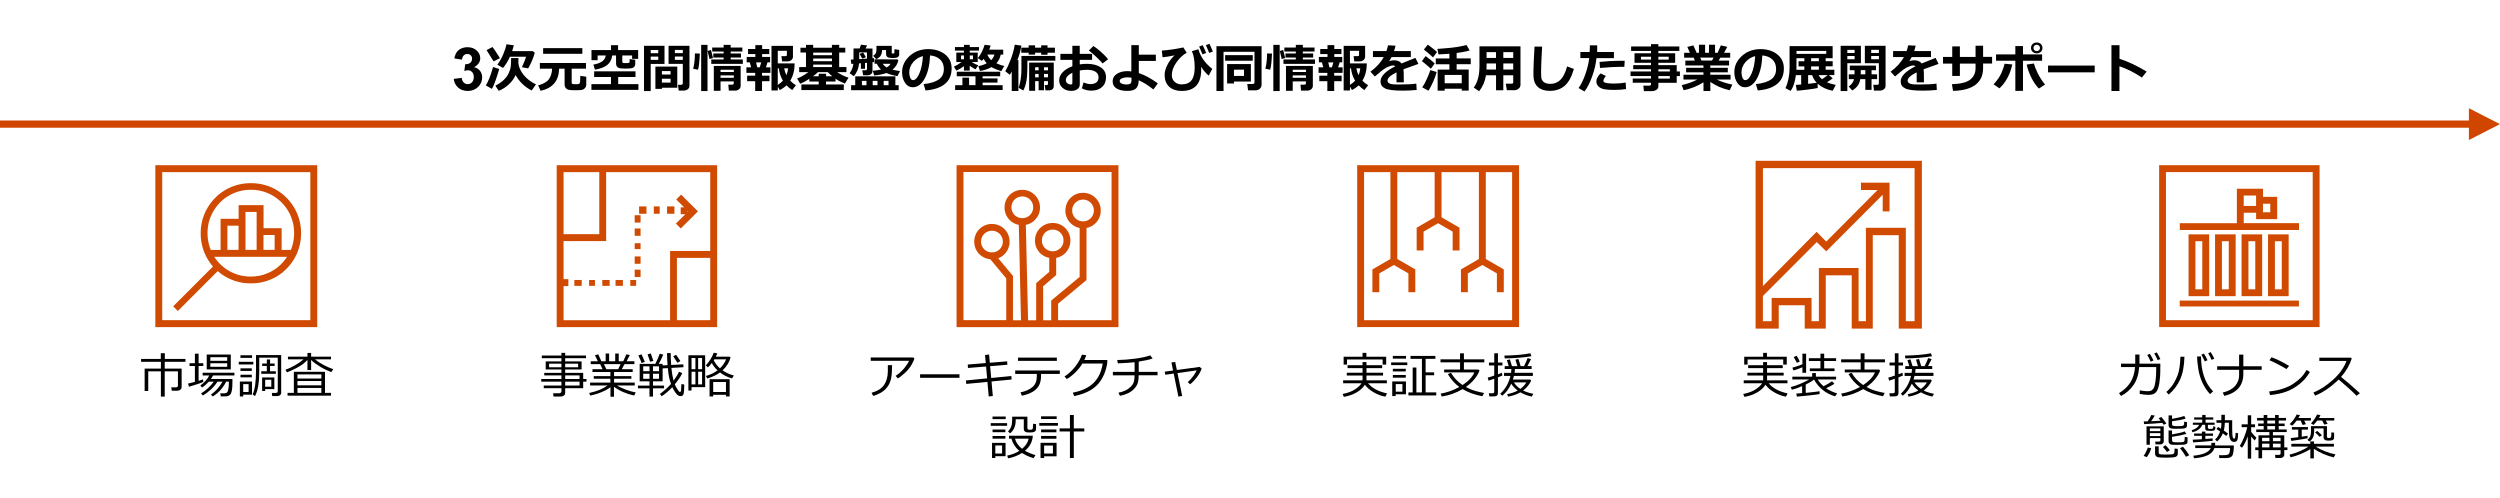 <?xml version="1.0" encoding="UTF-8"?><svg id="_レイヤー_1" xmlns="http://www.w3.org/2000/svg" viewBox="0 0 769 153.31"><defs><style>.cls-1{fill:#d04600;}.cls-2,.cls-3{fill:#d04a02;}.cls-3{fill-rule:evenodd;}</style></defs><path class="cls-3" d="m95.46,98.48h-45.56v-45.53h45.56v45.53Zm-47.68-47.66v49.8h49.8v-49.8h-49.8Z"/><path class="cls-3" d="m67.68,62.27h0l.49-.45.49-.43.52-.42.54-.37.55-.34.57-.33.58-.3.6-.25.6-.24.63-.21.63-.16.64-.15.64-.1.66-.09.66-.04h.67s.67,0,.67,0l.66.04.66.09.64.1.64.15.63.16.61.21.61.24.6.25.58.3.57.33.55.34.54.37.51.42.51.43.48.45.37.39.34.37.31.4.31.4.3.42.27.42.25.43.24.43.22.45.19.45.19.46.16.46.15.46.13.46.12.48.1.48.07.48.06.48.04.49.03.48v.49s.01.48.01.48l-.03.49-.04.48-.06.49-.07.48-.09.48-.1.48-.13.46-.15.48-.16.46-.18.45h-2.83v-6.69h-5.56v-7.09h-7.67v4.21h-5.55v9.57h-3.01l-.19-.45-.16-.46-.13-.48-.13-.46-.1-.48-.1-.48-.07-.48-.06-.49-.03-.48-.03-.49v-.97l.03-.48.04-.49.07-.48.07-.48.1-.48.1-.48.13-.46.15-.46.18-.46.18-.46.21-.45.22-.45.24-.43.25-.43.27-.42.3-.42.3-.4.33-.4.34-.37.36-.39Zm5.7,14.59h-3.43v-7.45h3.43v7.45Zm11.1,0h-3.43v-4.58h3.43v4.58Zm-8.97-9.57v-2.09h3.43v11.66h-3.43v-9.57Zm11.06,13.88h0l-.48.45-.51.43-.51.42-.54.37-.55.34-.57.33-.58.3-.6.25-.61.24-.61.21-.63.16-.64.15-.64.1-.66.09-.66.04h-.67s-.67,0-.67,0l-.66-.04-.66-.09-.64-.1-.64-.15-.63-.16-.63-.21-.6-.24-.6-.25-.58-.3-.57-.33-.55-.34-.54-.37-.52-.42-.49-.43-.49-.45-.24-.27-.25-.25-.22-.27-.22-.27-.21-.27-.21-.28-.4-.57h22.4l-.39.57-.21.28-.21.27-.22.27-.24.27-.24.25-.25.27Zm-31.85,14.47l12.25-12.25.54.45.55.42.57.4.6.36.6.34.61.31.63.28.64.25.64.24.68.19.66.16.69.15.69.1.69.07.7.04h.72s.39.01.39.01h.39s.37-.04.37-.04l.39-.03.37-.04.39-.04.37-.06.37-.07.37-.07.36-.09.37-.09.36-.1.36-.12.36-.12.36-.13.34-.13.36-.15.34-.16.33-.16.34-.16.33-.19.33-.18.31-.21.33-.21.31-.21.3-.22.31-.22.3-.24.28-.25.28-.25.28-.27.28-.27.28-.28.27-.3.25-.28.25-.31.24-.3.24-.31.22-.31.22-.33.21-.31.19-.33.19-.34.18-.33.18-.34.16-.34.15-.34.15-.34.13-.36.12-.34.12-.36.12-.36.1-.36.09-.37.09-.36.07-.37.12-.73.09-.73.04-.75.03-.75-.03-.75-.04-.75-.09-.73-.12-.73-.07-.37-.09-.36-.09-.37-.1-.36-.12-.36-.12-.36-.12-.34-.13-.36-.15-.34-.15-.34-.16-.34-.18-.34-.18-.34-.19-.33-.19-.32-.21-.31-.22-.33-.22-.31-.24-.31-.24-.3-.25-.31-.25-.3-.27-.28-.28-.28-.28-.27-.28-.27-.28-.25-.28-.25-.3-.24-.31-.22-.3-.22-.31-.21-.33-.21-.31-.21-.33-.18-.33-.19-.34-.16-.33-.16-.34-.16-.36-.15-.34-.13-.36-.13-.36-.12-.36-.12-.36-.1-.37-.09-.36-.09-.37-.07-.37-.07-.37-.06-.39-.04-.37-.04-.39-.03-.37-.03h-.39s-.39-.01-.39-.01h-.77s-.39.04-.39.04l-.37.03-.39.04-.37.04-.37.06-.37.07-.37.07-.37.09-.36.09-.38.1-.36.12-.36.12-.34.13-.36.13-.34.15-.34.16-.34.16-.33.16-.33.19-.33.18-.33.21-.31.21-.31.21-.31.22-.3.22-.3.24-.3.25-.28.25-.28.27-.27.27-.27.27-.27.28-.24.28-.25.28-.22.3-.24.3-.21.3-.21.3-.4.62-.36.64-.34.64-.3.66-.25.67-.24.69-.21.69-.16.7-.13.7-.1.7-.07.72-.03.72v.7s.01.72.01.72l.06.72.09.7.12.7.16.7.18.69.22.69.25.69.28.66.33.66.34.64.39.63.42.61.22.3.22.3.24.3.24.28-12.25,12.25,1.5,1.51Z"/><path d="m54.54,120.18h-1.71l-.15-1.04h1.44c.41,0,.61-.17.61-.52v-4.39h-4.06v7.76h-1.18v-7.76h-3.89v6.04h-1.11v-6.88h5v-2.09h-6.09v-.89h6.06v-1.77h1.24v1.77h6.35v.89h-6.38v2.09h5.2v5.69c0,.32-.13.58-.4.79-.27.21-.57.32-.92.32Z"/><path d="m58.15,118.96l-.32-.97c.5-.1,1.21-.28,2.12-.53v-4.87h-1.65v-.87h1.65v-2.94h1.14v2.94h1.45v.87h-1.45v4.55c.57-.17,1.02-.32,1.35-.45l.1.78c-.59.31-2.05.81-4.39,1.49Zm4.25,2.7l-.56-.64c1.59-.97,2.89-2.17,3.89-3.61h-1.5c-.62.69-1.31,1.29-2.08,1.79l-.53-.62c1.26-.92,2.18-1.95,2.75-3.09h-2.04v-.83h9.78v.83h-6.56c-.2.38-.42.75-.66,1.1h6.61v.54c0,1.16-.03,1.98-.1,2.48-.09.68-.21,1.18-.38,1.49-.11.21-.29.39-.54.54s-.53.25-.83.28c-.08,0-.65.01-1.73.01l-.17-.94h1.23c.31,0,.57-.07.79-.22s.38-.52.48-1.12c.1-.6.15-1.29.15-2.06v-.18h-.84c-.97,1.93-2.33,3.44-4.1,4.54l-.58-.56c1.52-1.08,2.7-2.41,3.55-3.98h-1.55c-.52.85-1.2,1.66-2.03,2.42-.83.76-1.64,1.37-2.44,1.83Zm1.19-8.04v-4.56h7.4v4.56h-7.4Zm1.11-2.64h5.19v-1.11h-5.19v1.11Zm5.19.77h-5.19v1.08h5.19v-1.08Z"/><path d="m73.44,112.1v-.82h4.48v.82h-4.48Zm1.38,9.29v.57h-1.04v-4.59h3.74v4.02h-2.7Zm-.86-11.32v-.8h3.58v.8h-3.58Zm.01,4.02v-.8h3.48v.8h-3.48Zm0,1.97v-.79h3.48v.79h-3.48Zm2.5,2.09h-1.66v2.43h1.66v-2.43Zm8.81,3.68h-1.55l-.12-.97h1.19c.43,0,.64-.17.64-.51v-10.33h-5.69v4.17c0,3.55-.44,6.11-1.32,7.66l-.72-.55c.69-1.39,1.04-3.81,1.04-7.27v-4.82h7.74v11.57c0,.32-.11.57-.34.76-.22.19-.52.28-.89.28Zm-4.92-6.86v-.78h1.71v-1.64h-1.43v-.73h1.43v-1.24h1v1.24h1.41v.73h-1.41v1.64h1.78v.78h-4.5Zm1.21,4.73v.56h-.94v-4.16h3.76v3.6h-2.83Zm0-.75h1.88v-2.14h-1.88v2.14Z"/><path d="m88.28,114.53l-.48-.78c.95-.35,1.94-.82,2.98-1.41,1.04-.59,1.9-1.2,2.58-1.81h-4.79v-.83h6v-1.13h1.13v1.13h6.11v.83h-4.93c1.57,1.24,3.44,2.25,5.62,3.03l-.59.9c-1.14-.42-2.29-.97-3.44-1.67-1.15-.7-2.08-1.39-2.77-2.07v3.11h-1.13v-3.11c-.49.51-.96.93-1.41,1.28s-1.14.76-2.06,1.25-1.87.92-2.83,1.28Zm.17,7.17v-.86h1.94v-6.48h9.58v6.48h1.85v.86h-13.37Zm10.4-5.27v-1.26h-7.35v1.26h7.35Zm-7.35,2.09h7.35v-1.32h-7.35v1.32Zm0,2.32h7.35v-1.52h-7.35v1.52Z"/><path class="cls-3" d="m208.22,98.49v-19.17h10.25v19.17h-10.25Zm-34.87-10.49h1.48v-2.13h-1.48v-11.71h13.1v-21.21h32.02v24.25h-12.35v21.3h-32.77v-10.49Zm10.99-35.05v19.08h-10.99v-19.08h10.99Zm-13.1-2.13v49.8h49.35v-49.8h-49.35Z"/><rect class="cls-2" x="181.2" y="86.12" width="1.81" height="1.81"/><rect class="cls-2" x="185.27" y="86.12" width="2.26" height="1.81"/><rect class="cls-2" x="189.34" y="86.12" width="2.26" height="1.81"/><rect class="cls-2" x="176.67" y="86.12" width="2.26" height="1.81"/><rect class="cls-2" x="205.19" y="63.49" width="2.26" height="2.26"/><rect class="cls-2" x="195.23" y="70.28" width="1.81" height="2.26"/><rect class="cls-2" x="195.23" y="66.2" width="1.81" height="2.26"/><rect class="cls-2" x="196.59" y="63.49" width="2.26" height="2.26"/><rect class="cls-2" x="193.87" y="86.12" width="1.81" height="1.81"/><rect class="cls-2" x="201.11" y="63.49" width="1.81" height="2.26"/><rect class="cls-2" x="195.23" y="78.88" width="1.81" height="2.26"/><rect class="cls-2" x="195.23" y="74.81" width="1.81" height="1.81"/><rect class="cls-2" x="195.23" y="82.95" width="1.81" height="2.26"/><path class="cls-3" d="m211.5,64.83l.19.19-.19.18v-.37Zm-2.09,5.44l5.28-5.25-5.19-5.16-1.49,1.5,2.43,2.42h-1.06v2.11h1.43l-2.91,2.89,1.51,1.5Z"/><path d="m167.26,119.4v-.81h5.43v-1.19h-6.2v-.83h6.2v-1.1h-5.28v-.77h5.28v-1.05h-4.83v-2.49h4.83v-.97h-6.03v-.83h6.03v-.81h1.16v.81h6.4v.83h-6.4v.97h5.05v2.49h-5.05v1.05h5.54v1.87h1.01v.83h-1.01v2.01h-5.54v1.45c0,.34-.14.61-.41.82-.27.2-.61.3-1.01.3h-2.17l-.12-1.01h1.85c.2,0,.36-.06.5-.17s.21-.25.21-.4v-.99h-5.43Zm5.43-7.53h-3.79v1.1h3.79v-1.1Zm5.14,0h-3.98v1.1h3.98v-1.1Zm.44,4.7v-1.1h-4.42v1.1h4.42Zm-4.42,2.02h4.42v-1.19h-4.42v1.19Z"/><path d="m181.54,121.68l-.29-.8c2.39-.52,4.27-1.29,5.64-2.31h-5.38v-.88h6.24v-1.19h-5.11v-.81h5.11v-1.26h-5.51v-.87h3.11l-.75-1.56h-2.89v-.87h2.19l-.89-1.87,1.01-.27.97,2.14h1.31v-2.39h1.07v2.39h1.87v-2.39h1.08v2.39h1.39l.98-2.17,1.04.27-.99,1.9h2.4v.87h-3.05l-.83,1.56h3.35v.87h-5.72v1.26h5.32v.81h-5.32v1.19h6.35v.88h-5.45c.68.43,1.58.86,2.68,1.27s2.13.71,3.08.88l-.48.95c-2.46-.54-4.53-1.44-6.21-2.7v3.06h-1.08v-2.92c-.7.54-1.64,1.06-2.82,1.54-1.18.49-2.32.82-3.42,1.01Zm4.23-9.68l.74,1.56h3.64l.75-1.56h-5.13Z"/><path d="m199.78,121.98v-2.53h-3.55v-.84h3.55v-1.32h-3.02v-5.37h4.82c.63-1.26,1.08-2.3,1.35-3.12l1.09.28c-.52,1.23-.98,2.18-1.39,2.84h1.19v.48l1.52-.08c-.09-.93-.14-2.17-.16-3.71h1.12c0,1.24.06,2.46.15,3.65l3.74-.19.04.89-3.71.21c.16,1.57.38,2.88.67,3.93.73-.99,1.29-1.9,1.67-2.75l1.01.43c-.39.89-1.16,2.04-2.3,3.44.19.45.43.91.73,1.39.29.48.48.76.56.83s.17.11.26.11c.24,0,.36-.17.37-.5.03-.13.07-.77.1-1.91l.9.14c-.02,1.51-.1,2.48-.23,2.91-.13.43-.43.65-.91.65-.26,0-.52-.07-.76-.21-.24-.14-.54-.46-.9-.97-.36-.5-.66-1.02-.89-1.55-1.01,1.06-2.09,1.99-3.26,2.77l-.56-.7c1.27-.91,2.41-1.94,3.42-3.08-.23-.65-.42-1.3-.57-1.96s-.28-1.63-.41-2.91l-1.6.09v3.98h-2.96v1.32h3.41v.84h-3.41v2.53h-1.08Zm-2.42-10.3c-.18-.55-.51-1.32-1-2.33l.98-.37c.29.64.63,1.42,1.01,2.33-.24.1-.58.22-1,.37Zm.49,2.5h1.93v-1.49h-1.93v1.49Zm1.93.78h-1.93v1.56h1.93v-1.56Zm.18-3.69c-.19-.59-.44-1.35-.76-2.28l.99-.27c.22.61.49,1.38.78,2.31l-1.01.24Zm.9,2.91h1.85v-1.49h-1.85v1.49Zm1.85.78h-1.85v1.56h1.85v-1.56Zm5.65-3.37c-.42-.7-.84-1.36-1.27-1.97l.89-.49,1.31,1.94-.93.52Z"/><path d="m212.72,119.08v1.05h-.97v-10.86h5.16v9.81h-4.19Zm1.19-5.52v-3.44h-1.19v3.44h1.19Zm0,4.68v-3.89h-1.19v3.89h1.19Zm.84-8.12v3.44h1.21v-3.44h-1.21Zm0,4.23v3.89h1.21v-3.89h-1.21Zm6.72.22c-1.04.77-2.35,1.39-3.92,1.87l-.4-.8c1.4-.39,2.58-.96,3.56-1.71-.76-.71-1.35-1.47-1.76-2.27-.44.6-.85,1.05-1.22,1.35l-.61-.62c1.06-1.14,1.88-2.44,2.43-3.9l1.1.21c-.09.22-.24.56-.46,1.02h4.2l.34.23c-.41,1.5-1.23,2.82-2.48,3.98,1.04.71,2.2,1.24,3.49,1.58l-.57.89c-1.34-.36-2.58-.97-3.7-1.82Zm1.84,6.88h-3.93v.51h-1.12v-5.31h6.18v5.31h-1.13v-.51Zm-3.93-.86h3.93v-3.09h-3.93v3.09Zm2.07-7.29c.81-.75,1.45-1.67,1.92-2.77h-3.65c-.03.06-.09.15-.17.27.43.93,1.07,1.76,1.9,2.5Z"/><path class="cls-3" d="m301.77,74.31h0v-.34s.07-.33.07-.33l.07-.33.12-.31.13-.28.18-.28.19-.25.21-.24.24-.22.27-.19.27-.16.3-.15.3-.1.33-.09.33-.04h.34s.34,0,.34,0l.34.04.31.09.31.1.3.15.27.16.27.19.24.22.21.24.19.25.16.28.15.28.12.31.07.33.06.33v.34s0,.34,0,.34l-.06.33-.07.33-.12.31-.15.28-.16.28-.19.25-.21.24-.24.22-.27.19-.27.16-.3.15-.31.1-.31.09-.34.04h-.34s-.34,0-.34,0l-.33-.04-.33-.09-.3-.1-.3-.15-.27-.16-.27-.19-.24-.22-.21-.24-.19-.25-.18-.28-.13-.28-.12-.31-.07-.33-.06-.33v-.34Zm22.04,2.99h0l-.34-.03-.33-.04-.33-.09-.31-.1-.28-.15-.28-.16-.25-.19-.24-.22-.22-.24-.19-.25-.16-.27-.15-.3-.1-.31-.09-.31-.04-.34v-.34s0-.34,0-.34l.04-.33.09-.33.1-.3.15-.3.16-.28.19-.25.22-.24.24-.22.25-.19.28-.16.28-.13.31-.12.33-.09.33-.04h.34s.34,0,.34,0l.33.04.33.09.31.12.28.13.28.16.25.19.24.22.22.24.19.25.16.28.15.3.1.3.09.33.04.33v.34s0,.34,0,.34l-.04.34-.09.31-.1.31-.15.3-.16.27-.19.25-.22.24-.24.22-.25.19-.28.16-.28.15-.31.1-.33.09-.33.04-.34.03Zm9.33-9.21h-.34s-.33-.07-.33-.07l-.33-.07-.3-.12-.3-.13-.28-.18-.25-.19-.24-.21-.22-.24-.19-.27-.16-.27-.13-.3-.12-.31-.09-.31-.04-.33v-.34s0-.34,0-.34l.04-.34.09-.31.12-.31.13-.3.16-.27.19-.27.22-.24.24-.21.25-.19.28-.18.3-.13.3-.12.33-.07.33-.06h.34s.34,0,.34,0l.34.06.31.07.31.12.3.13.27.18.25.19.24.21.22.24.19.27.16.27.15.3.1.31.09.31.04.34.03.34-.03.34-.04.33-.09.31-.1.31-.15.3-.16.27-.19.27-.22.24-.24.21-.25.19-.27.18-.3.13-.31.12-.31.07-.34.06h-.34Zm8.78,30.41h-16.46v-5.08l8.75-7.28v-16.03l.24-.04.24-.07.22-.06.22-.09.21-.09.21-.09.21-.1.21-.12.19-.13.19-.12.18-.15.18-.15.18-.15.16-.16.16-.16.15-.18.15-.18.13-.19.12-.18.13-.21.1-.19.1-.22.09-.21.09-.22.07-.22.07-.22.06-.22.04-.24.04-.24v-.24s.03-.25.03-.25v-.24s0-.28,0-.28v-.28s-.04-.27-.04-.27l-.06-.27-.06-.27-.07-.27-.09-.25-.09-.24-.1-.25-.13-.24-.12-.22-.15-.22-.15-.21-.16-.21-.18-.21-.18-.18-.19-.18-.19-.18-.21-.16-.21-.15-.22-.15-.24-.13-.24-.12-.24-.1-.25-.1-.25-.09-.25-.07-.27-.06-.27-.04-.27-.03-.28-.03h-.57l-.27.03-.28.03-.27.04-.27.06-.25.07-.25.09-.25.1-.24.1-.24.12-.22.13-.22.15-.22.15-.19.16-.21.18-.19.18-.18.18-.16.21-.16.21-.16.21-.13.22-.13.22-.12.24-.1.25-.1.24-.09.25-.07.27-.06.27-.04.27-.03.27-.03.28v.78s.04.24.04.24l.03.24.06.24.06.22.06.22.07.22.09.22.09.21.1.22.12.19.12.21.13.18.13.19.15.18.15.18.15.16.18.16.16.15.18.15.19.15.18.12.21.13.19.12.21.1.21.09.22.09.22.09.22.06.22.07.24.04v15.05l-8.75,7.28v6.06h-2.48v-10.45l4.01-3.45v-5.28l.24-.06.22-.06.22-.07.22-.07.22-.09.21-.1.21-.1.21-.12.19-.12.19-.13.18-.13.18-.15.18-.15.16-.16.15-.16.16-.18.13-.18.13-.19.13-.19.12-.19.12-.21.1-.21.09-.21.09-.22.07-.22.07-.22.06-.24.04-.22.03-.24.03-.25v-.24s.03-.25.03-.25v-.28s-.03-.27-.03-.27l-.04-.28-.04-.27-.06-.27-.07-.25-.09-.25-.09-.25-.12-.24-.12-.24-.13-.22-.13-.22-.16-.22-.15-.19-.18-.21-.18-.19-.19-.18-.19-.16-.21-.16-.22-.16-.22-.13-.22-.13-.24-.12-.24-.1-.25-.1-.25-.09-.25-.07-.27-.06-.27-.04-.28-.03-.27-.03h-.57l-.28.03-.27.03-.27.04-.27.06-.25.07-.25.09-.25.1-.24.1-.24.12-.24.13-.21.13-.22.16-.21.16-.19.16-.19.18-.18.19-.18.21-.16.19-.15.22-.14.22-.13.22-.12.24-.12.24-.09.25-.09.25-.07.25-.06.27-.04.27-.04.28v.27s-.03.28-.03.28v.25s.03.24.03.24l.03.25.03.24.04.22.06.24.07.22.07.22.09.22.09.21.1.21.12.21.13.19.12.19.15.19.13.18.15.18.16.16.16.16.18.15.18.15.18.13.19.13.19.12.21.12.21.1.21.1.22.09.22.07.22.07.22.06.24.06v4.3l-4.02,3.46v11.42h-2.49l-.69-29.35.24-.06.22-.06.22-.07.22-.07.22-.09.21-.1.21-.1.19-.12.19-.12.19-.13.19-.15.16-.13.18-.16.16-.16.16-.16.15-.18.13-.18.15-.18.12-.19.13-.19.12-.21.1-.21.09-.22.09-.21.07-.22.06-.22.06-.24.04-.24.04-.24.03-.24v-.24s.01-.25.01-.25v-.28l-.03-.27-.03-.28-.04-.27-.06-.25-.07-.27-.09-.25-.1-.25-.1-.24-.12-.24-.13-.22-.16-.22-.15-.22-.16-.19-.16-.21-.19-.19-.18-.18-.21-.16-.21-.16-.21-.15-.22-.15-.22-.13-.24-.12-.24-.1-.25-.1-.25-.09-.27-.07-.25-.06-.27-.04-.28-.03-.27-.03h-.57l-.28.03-.27.03-.27.04-.27.06-.27.07-.25.09-.24.1-.25.1-.22.12-.24.13-.22.15-.21.15-.21.16-.19.16-.19.18-.18.19-.18.21-.16.19-.15.22-.15.22-.12.22-.13.24-.1.24-.1.25-.07.25-.07.27-.06.25-.06.27-.03.28v.27s-.03.28-.03.28v.25l.03.24v.25s.06.24.06.24l.04.24.06.22.07.22.07.24.09.21.09.22.1.21.12.19.12.21.13.19.13.18.13.18.16.18.15.18.18.15.16.16.18.15.19.13.19.13.19.12.21.12.21.1.21.1.22.09.22.07.22.07.22.06.24.04.67,29.35h-2.46v-13.63l-4.54-5.43.37-.16.37-.19.34-.21.33-.24.31-.27.28-.28.27-.3.25-.33.21-.34.21-.36.16-.37.13-.39.12-.4.09-.42.04-.42v-.43s.01-.28.01-.28l-.03-.28-.03-.27-.04-.27-.07-.27-.07-.25-.07-.25-.1-.25-.1-.24-.12-.24-.13-.24-.15-.21-.15-.22-.16-.21-.18-.19-.18-.19-.19-.18-.19-.18-.21-.16-.21-.15-.22-.13-.24-.13-.22-.12-.25-.12-.24-.09-.25-.09-.27-.07-.27-.06-.27-.04-.27-.04h-.28s-.28-.03-.28-.03h-.27s-.28.03-.28.03l-.28.04-.27.04-.25.06-.27.07-.25.09-.25.09-.24.12-.24.12-.22.13-.22.13-.21.15-.21.16-.21.18-.18.18-.19.19-.16.19-.16.21-.15.22-.15.21-.13.24-.12.24-.1.24-.1.25-.09.25-.07.25-.06.27-.04.27-.03.27-.03.28v.55l.03.25.03.27.03.25.06.25.07.24.07.24.09.24.09.24.1.22.12.22.13.21.13.21.15.19.15.19.16.19.18.18.18.16.18.16.19.16.21.13.21.15.21.12.22.12.22.1.24.1.24.09.24.07.24.06.25.06.25.04.27.03,4.9,5.87v12.85h-13.16v-45.56h45.56v45.56Zm-30.81-34.74h0l.03-.34.04-.33.07-.33.12-.3.15-.3.16-.28.19-.25.21-.24.24-.22.27-.19.27-.16.3-.13.31-.12.31-.07.34-.06h.34s.34,0,.34,0l.33.06.33.07.3.12.3.13.28.16.25.19.24.22.21.24.19.25.18.28.13.3.12.3.07.33.06.33v.34s0,.34,0,.34l-.06.34-.07.31-.12.31-.13.3-.18.27-.19.27-.21.24-.24.21-.25.19-.28.16-.3.15-.3.1-.33.09-.33.04-.34.03-.34-.03-.34-.04-.31-.09-.31-.1-.3-.15-.27-.16-.27-.19-.24-.21-.21-.24-.19-.27-.16-.27-.15-.3-.12-.31-.07-.31-.04-.34-.03-.34Zm-16.87-12.94v49.8h49.8v-49.8h-49.8Z"/><path d="m281.28,110.28c-.08.31-.34.89-.78,1.73-.44.85-1.1,1.7-2,2.56-.9.86-1.68,1.47-2.34,1.83l-.66-.79c.99-.63,1.86-1.42,2.63-2.34.76-.93,1.26-1.69,1.49-2.29h-11.79v-1.03h13.08l.37.34Zm-6.88,2.04c0,1.75-.1,3.11-.3,4.09-.2.98-.58,1.85-1.16,2.63-.58.78-1.31,1.4-2.19,1.87s-1.61.75-2.19.86l-.45-.96c1.81-.51,3.09-1.3,3.82-2.38.74-1.07,1.13-2.43,1.17-4.08v-2.03h1.29Z"/><path d="m295.13,116.21h-12.11v-1.08h12.11v1.08Z"/><path d="m311.17,116.74l-6.18.6.4,4.48-1.26.12-.4-4.47-6.51.63-.1-1.07,6.52-.64-.32-3.65-5.57.45-.07-1.06,5.54-.45-.23-2.48,1.25-.15.23,2.53,5.33-.43.07,1.05-5.31.43.33,3.64,6.2-.61.08,1.08Z"/><path d="m320.23,115.51c0,1.23-.2,2.23-.61,3.01-.41.78-1.05,1.43-1.93,1.97-.88.54-2,.95-3.37,1.23l-.4-1.03c1.53-.33,2.75-.87,3.65-1.62.9-.75,1.35-1.85,1.35-3.28v-.76h-6.64v-1.07h13.71v1.07h-5.76v.49Zm4.86-4.5h-11.95v-1.02h11.95v1.02Z"/><path d="m334.14,109.24c-.14.46-.34.96-.61,1.5h7.1l-.06,1.02c-.01.29-.14.86-.37,1.71-.15.54-.34,1.09-.56,1.63s-.51,1.11-.88,1.7-.8,1.14-1.31,1.66-1.1.99-1.78,1.42c-.68.43-1.46.81-2.35,1.14-.89.33-1.86.6-2.9.81l-.43-1.05c2.82-.55,4.96-1.56,6.43-3.03,1.47-1.47,2.4-3.44,2.77-5.92h-6.24c-.58.95-1.29,1.84-2.14,2.69-.85.85-1.74,1.54-2.67,2.08l-.69-.81c1.29-.82,2.42-1.87,3.38-3.14.96-1.27,1.61-2.46,1.96-3.56l1.35.18Z"/><path d="m350.26,115.45c0,.98-.1,1.76-.28,2.34s-.52,1.16-1.04,1.73c-.52.57-1.15,1.05-1.92,1.42s-1.61.64-2.53.82l-.45-.97c.67-.12,1.33-.32,1.97-.6s1.22-.67,1.73-1.16c.51-.5.84-1,1.01-1.51.16-.51.25-1.2.25-2.07h-6.68v-1.06h6.68v-2.97c-1.3.15-3.02.27-5.16.35l-.18-1.02c1.9-.04,3.79-.19,5.67-.45s3.38-.59,4.49-.99l.73.96c-.9.34-2.33.66-4.28.97v3.14s5.79,0,5.79,0v1.06h-5.79Z"/><path d="m363.65,121.8l-1.18.19-1.44-7.08-2.57.37-.2-.96,2.57-.35-.5-2.47,1.16-.17.51,2.48,7.01-.95.63.53c-.36.96-.87,1.87-1.53,2.72-.66.85-1.34,1.55-2.05,2.11l-.69-.7c.57-.5,1.1-1.09,1.62-1.77.51-.68.88-1.28,1.1-1.82l-5.9.83,1.45,7.05Z"/><path d="m304.75,130.98v-.83h5.03v.83h-5.03Zm1.41,9.35v.55h-1.01v-4.65h4.16v4.1h-3.15Zm-.86-11.4v-.8h4.05v.8h-4.05Zm.01,4.02v-.83h3.95v.83h-3.95Zm0,1.98v-.81h3.95v.81h-3.95Zm2.94,2.09h-2.09v2.48h2.09v-2.48Zm7.02,1.63c.84.51,1.93.95,3.24,1.34l-.57.94c-1.35-.38-2.54-.92-3.57-1.61-1.31.83-2.73,1.39-4.26,1.66l-.31-.83c1.46-.31,2.7-.79,3.74-1.46-1.24-1.05-2.04-2.31-2.42-3.76h-.75v-.89h7.33c-.13,1.86-.94,3.39-2.43,4.61Zm-.34-9.68h-2.5v.38c0,1.7-.58,3.02-1.73,3.95l-.64-.62c.85-.77,1.28-1.86,1.28-3.29v-1.23h4.69v3.48c0,.32.16.5.48.54h.64c.16,0,.29-.04.38-.12s.15-.21.18-.38c.03-.17.05-.61.08-1.34l.9.11v1.11c0,.36,0,.59-.04.71-.03.12-.1.23-.19.33-.1.11-.21.19-.35.26s-.35.11-.64.13c-.29.03-.54.04-.76.04-.3,0-.59-.02-.86-.05s-.5-.14-.67-.33-.26-.41-.26-.67v-3Zm-.53,9.08c1.11-.92,1.78-1.96,2.01-3.12h-4.2c.3,1.16,1.03,2.2,2.18,3.12Z"/><path d="m319.69,130.95v-.84h5.73v.84h-5.73Zm1.48,9.41v.53h-1.1v-4.68h4.93v4.15h-3.83Zm-.94-11.48v-.82h4.8v.82h-4.8Zm.01,4.09v-.86h4.71v.86h-4.71Zm0,1.99v-.86h4.71v.86h-4.71Zm3.64,2.09h-2.71v2.46h2.71v-2.46Zm5.23,3.84v-8.17h-3.18v-.94h3.18v-4.13h1.19v4.13h3.23v.94h-3.23v8.17h-1.19Z"/><path class="cls-3" d="m465.13,98.49h-45.54v-45.55h8.1v26.73l-5.54,3.2v7.01h2.12v-5.78l4.48-2.59,4.48,2.59v5.78h2.12v-7.01l-5.54-3.2v-26.73h11.49v13.9l-5.53,3.2v7h2.12v-5.78l4.47-2.59,4.48,2.59v5.78h2.12v-7l-5.54-3.2v-13.9h11.49v26.73l-5.52,3.2v7.01h2.12v-5.78l4.46-2.59,4.48,2.59v5.78h2.12v-7.01l-5.53-3.2v-26.73h8.09v45.55Zm-47.66-47.68v49.8h49.8v-49.8h-49.8Z"/><path d="m419.12,116.99v-1.47h-4.85v-.87h4.85v-1.41h-4.61v-.91h4.61v-.96h1.21v.96h4.82v.91h-4.82v1.41h5.1v.87h-5.1v1.47h6.27v.9h-5.79c1.24,1.49,3.19,2.54,5.84,3.13l-.51,1c-1.26-.22-2.47-.68-3.64-1.37s-2.05-1.46-2.66-2.31c-.56.92-1.41,1.71-2.56,2.37s-2.45,1.12-3.91,1.37l-.37-.89c1.65-.33,2.96-.83,3.92-1.5s1.59-1.27,1.88-1.8h-5.65v-.9h5.95Zm6.18-4.83v-1.59h-10.96v1.59h-1.04v-2.43h5.82v-1.19h1.18v1.19h6.09v2.43h-1.08Z"/><path d="m427.91,112.31v-.83h4.97v.83h-4.97Zm1.39,8.97v.55h-1.05v-4.5h4.22v3.95h-3.16Zm-.87-10.96v-.84h4.06v.84h-4.06Zm.01,3.93v-.81h3.98v.81h-3.98Zm0,1.93v-.84h3.98v.84h-3.98Zm2.94,1.96h-2.05v2.34h2.05v-2.34Zm1.85,3.51v-.94h1.31v-7.66h1.14v7.66h1.7v-10.33h-3.51v-.9h7.65v.9h-3v4.16h2.62v.89h-2.62v5.27h3.27v.94h-8.56Z"/><path d="m449.89,119.69c-2.02,1.19-4.15,1.95-6.41,2.28l-.35-.89c1.98-.34,3.9-1.02,5.76-2.04-1.47-1.09-2.65-2.42-3.53-3.98l.96-.41c.87,1.52,2.06,2.79,3.57,3.79,1.84-1.22,3.04-2.51,3.62-3.89h-9.29v-.89h4.89v-2.2h-6.01v-.92h6.01v-1.85h1.19v1.85h6.28v.92h-6.28v2.2h4.47l.34.32c-.75,1.91-2.15,3.59-4.2,5.05.53.29,1.03.54,1.49.73.47.19,1.06.39,1.78.59s1.49.37,2.32.52l-.52,1.01c-2.3-.42-4.33-1.14-6.09-2.19Z"/><path d="m457.88,117.09l-.26-.94c.49-.12,1.16-.32,2.01-.62v-3.12h-1.63v-.9h1.63v-2.85h1.14v2.85h1.39v.9h-1.39v2.72c.43-.17.83-.32,1.19-.47l.18.84c-.28.14-.74.33-1.38.58v4.8c0,.7-.39,1.05-1.18,1.05h-1.47l-.15-.97h1.12c.37,0,.55-.15.55-.46v-4c-.64.23-1.23.42-1.74.59Zm6.99.93c-.77,1.64-1.71,2.88-2.81,3.72l-.58-.63c1.56-1.42,2.6-3.25,3.14-5.47h-1.98v-.95h2.16c.06-.4.1-.79.11-1.18h-2.07v-.89h1.25l-.58-1.84.93-.23.64,2.07h1.66l-.6-2.01.94-.18.67,2.19h1.05c.52-1.03.88-1.86,1.08-2.48l1.07.32c-.23.48-.6,1.2-1.11,2.15h1.29v.89h-5.12c-.02.39-.06.78-.12,1.18h5.62v.95h-5.82c-.09.38-.2.75-.32,1.11h5.33l.3.34c-.61,1.25-1.44,2.27-2.49,3.05.93.46,1.98.79,3.16,1l-.52.87c-1.3-.29-2.46-.73-3.48-1.32-1.13.65-2.4,1.09-3.8,1.33l-.26-.77c1.31-.26,2.39-.63,3.24-1.11-.86-.63-1.53-1.34-2-2.12Zm-2.01-7.77l-.12-.87c3.39-.07,6.06-.31,7.99-.72l.34.92c-2.29.39-5.03.61-8.2.67Zm4.8,9.38c.85-.63,1.46-1.3,1.83-2.01h-3.82c.49.77,1.15,1.44,1.98,2.01Z"/><path class="cls-3" d="m588.92,98.8h-2.69v-28.73h-12.28v28.73h-2.25v-16.37h-12.21v16.37h-2.25v-7.16h-12.28v7.16h-2.69v-7.75l16.57-16.59,2.91,2.85,17.37-17.4v5.12h2.11v-8.85h-8.79v2.27h5.09l-15.77,15.86-2.98-3-16.5,16.67v-36.26h46.65v47.08Zm-48.9-49.34v51.61h7.12v-7.16h7.99v7.16h6.47v-16.37h7.99v16.37h6.47v-28.73h7.99v28.73h7.12v-51.61h-51.16Z"/><path d="m542.34,116.99v-1.47h-4.85v-.87h4.85v-1.41h-4.61v-.91h4.61v-.96h1.21v.96h4.82v.91h-4.82v1.41h5.11v.87h-5.11v1.47h6.27v.9h-5.79c1.24,1.49,3.19,2.54,5.84,3.13l-.51,1c-1.26-.22-2.47-.68-3.64-1.37s-2.05-1.46-2.66-2.31c-.56.92-1.41,1.71-2.56,2.37s-2.45,1.12-3.91,1.37l-.37-.89c1.65-.33,2.96-.83,3.92-1.5.96-.67,1.59-1.27,1.88-1.8h-5.65v-.9h5.96Zm6.18-4.83v-1.59h-10.96v1.59h-1.04v-2.43h5.82v-1.19h1.18v1.19h6.09v2.43h-1.08Z"/><path d="m552.71,121.98l-.17-.93c.41-.02,1.01-.07,1.79-.13v-2.15c-1.29.57-2.34.93-3.16,1.11l-.32-.83c1.88-.48,3.76-1.26,5.65-2.32h-5.18v-.86h6.1v-1.11h1.15v1.11h6.21v.86h-5.65c.44.74,1.04,1.43,1.8,2.08,1.12-.58,1.98-1.09,2.58-1.53l.76.78c-.78.49-1.63.94-2.56,1.36.95.66,2.09,1.2,3.42,1.6l-.67.9c-2.88-.89-5.03-2.61-6.45-5.16-.64.5-1.5,1.01-2.57,1.52v2.56c2.18-.21,3.61-.37,4.27-.5v.87c-.41.09-1.42.22-3.02.4-1.6.18-2.93.31-3.97.39Zm-1.04-8.01l-.34-.87c.89-.24,1.92-.59,3.09-1.05v-3.27h1.14v5.9h-1.14v-1.7c-.9.36-1.82.69-2.75.98Zm1.04-2.36c-.38-.75-.7-1.35-.98-1.79l.92-.39c.42.65.74,1.25.95,1.79l-.89.38Zm3.99,2.54v-.83h3.27v-2.28h-3.56v-.86h3.56v-1.39h1.15v1.39h3.67v.86h-3.67v2.28h3.18v.83h-7.6Z"/><path d="m573.12,119.69c-2.02,1.19-4.15,1.95-6.41,2.28l-.35-.89c1.98-.34,3.9-1.02,5.76-2.04-1.47-1.09-2.65-2.42-3.53-3.98l.96-.41c.87,1.52,2.06,2.79,3.57,3.79,1.84-1.22,3.04-2.51,3.62-3.89h-9.29v-.89h4.89v-2.2h-6.01v-.92h6.01v-1.85h1.19v1.85h6.28v.92h-6.28v2.2h4.47l.34.32c-.75,1.91-2.15,3.59-4.2,5.05.53.29,1.03.54,1.49.73.47.19,1.06.39,1.78.59s1.49.37,2.32.52l-.52,1.01c-2.3-.42-4.33-1.14-6.09-2.19Z"/><path d="m581.1,117.09l-.26-.94c.49-.12,1.16-.32,2.01-.62v-3.12h-1.63v-.9h1.63v-2.85h1.13v2.85h1.39v.9h-1.39v2.72c.43-.17.83-.32,1.19-.47l.18.84c-.28.14-.74.33-1.38.58v4.8c0,.7-.39,1.05-1.18,1.05h-1.47l-.15-.97h1.12c.37,0,.55-.15.55-.46v-4c-.64.23-1.23.42-1.74.59Zm6.99.93c-.77,1.64-1.71,2.88-2.81,3.72l-.58-.63c1.56-1.42,2.61-3.25,3.14-5.47h-1.98v-.95h2.16c.06-.4.1-.79.11-1.18h-2.07v-.89h1.25l-.58-1.84.93-.23.64,2.07h1.66l-.6-2.01.94-.18.67,2.19h1.05c.52-1.03.88-1.86,1.08-2.48l1.07.32c-.23.48-.6,1.2-1.11,2.15h1.29v.89h-5.12c-.02.39-.06.78-.12,1.18h5.62v.95h-5.82c-.09.38-.2.75-.32,1.11h5.33l.3.34c-.61,1.25-1.44,2.27-2.49,3.05.93.46,1.98.79,3.16,1l-.52.87c-1.3-.29-2.46-.73-3.48-1.32-1.13.65-2.4,1.09-3.8,1.33l-.26-.77c1.31-.26,2.39-.63,3.24-1.11-.86-.63-1.53-1.34-2-2.12Zm-2.01-7.77l-.12-.87c3.39-.07,6.06-.31,7.99-.72l.34.92c-2.29.39-5.03.61-8.2.67Zm4.8,9.38c.85-.63,1.46-1.3,1.83-2.01h-3.82c.49.77,1.15,1.44,1.98,2.01Z"/><path class="cls-3" d="m711.39,98.49h-45.14v-45.55h45.14v45.55Zm-47.24-47.68v49.8h49.35v-49.8h-49.35Z"/><rect class="cls-2" x="670.48" y="92.46" width="36.67" height="1.81"/><path class="cls-3" d="m690.17,60.15h3.8v3.2h-3.8v-3.2Zm8.17,2.51v2.63h-2.25v-2.63h2.25Zm8.82,5.98h-16.98v-3.2h3.8v1.96h6.48v-6.84h-4.36v-2.5h-8.04v10.59h-17.56v2.09h36.67v-2.09Z"/><path class="cls-3" d="m675.31,74.2h2.11v14.79h-2.11v-14.79Zm4.23,16.9v-19.01h-6.34v19.01h6.34Z"/><path class="cls-3" d="m683.46,74.2h2.11v14.79h-2.11v-14.79Zm4.23,16.9v-19.01h-6.34v19.01h6.34Z"/><path class="cls-3" d="m691.62,74.2h2.1v14.79h-2.1v-14.79Zm4.22,16.9v-19.01h-6.34v19.01h6.34Z"/><path class="cls-3" d="m699.76,74.2h2.11v14.79h-2.11v-14.79Zm4.23,16.9v-19.01h-6.34v19.01h6.34Z"/><path d="m658.1,109.05v2.82h6.42v.53c0,1.69-.03,2.85-.08,3.45-.05.61-.12,1.25-.22,1.92s-.24,1.25-.41,1.74c-.18.49-.38.87-.62,1.13-.23.27-.53.47-.89.61-.36.14-.86.21-1.5.21-.7,0-1.58-.09-2.63-.29l.03-1.1c.88.18,1.69.27,2.44.27.34,0,.67-.05.98-.16.32-.1.6-.37.84-.78.24-.42.43-1.13.57-2.15.14-1.01.21-2.15.21-3.42v-.93h-5.24c-.15,2.23-.72,4.06-1.7,5.49-.98,1.43-2.27,2.57-3.87,3.41l-.62-.87c1.53-.93,2.7-2.03,3.5-3.31.8-1.27,1.28-2.85,1.44-4.72h-4.33v-1.03h4.38v-2.82h1.29Zm4.29,1.83l-.83.37c-.35-.78-.7-1.47-1.07-2.06l.8-.36c.42.64.78,1.32,1.11,2.04Zm2.13-.45l-.83.34c-.31-.74-.66-1.41-1.05-2.02l.77-.36c.39.6.76,1.27,1.12,2.04Z"/><path d="m671.93,109.74c-.07,2.88-.52,5.21-1.34,7.01-.82,1.8-1.99,3.34-3.49,4.61l-.73-.79c.56-.5,1.05-1.02,1.48-1.55s.8-1.09,1.11-1.7c.32-.61.6-1.23.86-1.88.26-.64.46-1.44.6-2.39.14-.95.23-2.05.27-3.31h1.25Zm8.82,10.66l-.94.83c-.82-.84-1.56-1.92-2.22-3.25-.66-1.33-1.12-2.81-1.38-4.45s-.39-2.93-.39-3.88h1.22v.12c0,2.1.29,4.06.88,5.89.59,1.83,1.53,3.41,2.84,4.74Zm-1.72-9.6l-.84.38c-.36-.81-.71-1.5-1.06-2.06l.79-.36c.43.67.81,1.35,1.11,2.04Zm2.08-.45l-.83.34c-.31-.74-.66-1.41-1.05-2.02l.77-.37c.38.58.75,1.26,1.12,2.04Z"/><path d="m690.05,114.99c0,3.59-1.95,5.85-5.85,6.79l-.49-1.02c1.76-.43,3.04-1.13,3.84-2.09.8-.96,1.2-2.02,1.2-3.17v-1.74h-6.75v-1.1h6.75v-3.58h1.3v3.58h5.64v1.1h-5.64v1.23Z"/><path d="m710.52,114.43c-.82,1.43-1.88,2.67-3.19,3.71-1.31,1.04-2.67,1.82-4.08,2.33-1.41.51-3.08.87-4.99,1.07l-.26-1.13c1.59-.16,3.02-.45,4.28-.88,1.26-.42,2.33-.93,3.2-1.53.88-.6,1.62-1.19,2.22-1.78.6-.59,1.21-1.4,1.82-2.43l1,.63Zm-6.39-1.86l-.83.96c-1.74-1.07-3.48-1.98-5.21-2.72l.63-.92c1.83.68,3.63,1.58,5.41,2.67Z"/><path d="m725.92,120.94l-1.04.81c-1.34-1.38-3.17-3.04-5.49-5-2.43,2.33-4.84,3.98-7.24,4.94l-.56-.93c2.01-.82,4.01-2.12,6.01-3.9,2-1.78,3.39-3.72,4.19-5.83h-8.36v-1.02h9.67l.3.27c-.68,2.07-1.78,3.96-3.29,5.67,1.49,1.17,3.43,2.83,5.79,5Z"/><path d="m661.71,137.86c-.18.78-.62,1.69-1.32,2.74l-1.01-.35c.49-.7.93-1.56,1.32-2.59l1.01.2Zm4.67-7.6l-.84.4c-.12-.17-.26-.36-.42-.58-1.5.15-3.36.27-5.6.38l-.1-.83c.24,0,.64,0,1.19-.02.52-.75.9-1.4,1.14-1.96l1.07.18c-.4.67-.78,1.25-1.15,1.74,1.13-.04,2.11-.1,2.94-.16-.19-.24-.39-.5-.62-.77l.86-.37c.6.73,1.1,1.39,1.52,1.98Zm-.81,5.54c0,.23-.1.44-.3.62s-.46.28-.78.28h-1.45l-.11-.86h1.1c.34,0,.51-.15.51-.45v-.65h-3.24v2.07h-1.03v-5.68h5.3v4.67Zm-1.04-3.19v-.83h-3.24v.83h3.24Zm0,1.52v-.9h-3.24v.9h3.24Zm5.36,5.42c0,.47-.22.8-.66.97-.44.18-1.45.26-3.02.26-.45,0-.89-.01-1.34-.04-.44-.03-.76-.05-.96-.07-.2-.02-.37-.09-.53-.19-.16-.11-.28-.24-.36-.4s-.12-.33-.12-.52v-2.27h1.11v1.93c0,.22.1.38.29.47s.8.13,1.82.13c.41,0,.83-.01,1.26-.03.43-.02.71-.04.86-.06s.27-.08.38-.18c.11-.1.19-.28.23-.53.04-.25.06-.6.06-1.05l.98.11v1.47Zm-2.44-1.08l-.87.56c-.47-.65-.9-1.16-1.27-1.53l.8-.56c.42.42.87.93,1.34,1.53Zm5.27-7.56c0,.28-.1.5-.31.65-.21.16-.52.25-.94.28-.42.03-.94.05-1.56.05-1.03,0-1.68-.02-1.97-.07-.29-.05-.5-.17-.66-.35-.15-.19-.23-.41-.23-.67v-3.03h1.07v1.07c1.62-.27,2.87-.57,3.75-.9l.43.81c-.93.32-2.32.6-4.18.83v.92c0,.2.08.34.25.44.17.1.65.15,1.45.15.86,0,1.39-.04,1.59-.11s.32-.2.37-.37c.05-.17.07-.47.07-.9l.86.11v1.1Zm.18,4.96c0,.29-.11.51-.33.67-.22.15-.58.24-1.07.26s-1.1.04-1.82.04c-.96,0-1.56-.02-1.81-.07-.24-.05-.44-.17-.59-.36s-.23-.42-.23-.67v-3.33h1.07v1.21c1.89-.32,3.2-.62,3.92-.92l.46.78c-1.07.32-2.53.61-4.38.89v1.09c0,.19.08.34.23.44.16.11.65.16,1.49.16.97,0,1.56-.04,1.76-.11s.33-.21.37-.41c.04-.2.06-.58.06-1.14l.86.1v1.38Zm.52,4.16l-1.03.48c-.63-1.11-1.24-1.99-1.82-2.66l.92-.43c.65.74,1.29,1.61,1.93,2.62Z"/><path d="m674.41,132.96l-.26-.63c1.21-.35,1.97-.91,2.3-1.66h-1.93v-.66h2.88v-.95h-2.48v-.67h2.48v-.75h1.03v.75h2.37v.67h-2.37v.95h2.78v.66h-2.07v.87c0,.24.13.37.4.37h.72c.34,0,.51-.14.51-.43v-.32l.66.08v.45c0,.21-.04.37-.13.5s-.21.22-.37.27c-.16.05-.45.07-.88.07-.6,0-.99-.02-1.17-.05-.18-.03-.31-.11-.41-.23s-.14-.27-.14-.47v-1.11h-.92c-.46,1.15-1.46,1.91-3,2.29Zm.18,3.12l-.11-.84c.69-.02,1.63-.06,2.82-.13v-1.05h-2.4v-.7h2.4v-.59h1.07v.59h2.36v.7h-2.36v.97c1.05-.07,1.8-.13,2.25-.18v.75c-1.67.19-3.68.35-6.03.48Zm5.62.95v-.83h1.16v.83h5.76c0,.68-.04,1.31-.12,1.87-.08.56-.18.96-.3,1.17-.12.22-.29.39-.51.51-.21.12-.46.21-.74.26-.28.05-.68.07-1.19.07h-1.6l-.12-.9h1.64c.54.01.93-.06,1.17-.2.25-.14.4-.36.46-.66l.02-.11c.09-.42.13-.83.13-1.21h-4.81c-.58,1.83-2.66,2.87-6.26,3.14l-.25-.8c1.62-.14,2.86-.43,3.74-.86.88-.43,1.42-.93,1.64-1.49h-4.78v-.81h4.96Zm4.56-2.94c-.26-.22-.6-.49-1.03-.8-.42,1.02-1,1.85-1.75,2.49l-.64-.56c.67-.59,1.19-1.43,1.57-2.5-.43-.3-.82-.55-1.15-.75l.52-.64c.11.06.4.24.86.54.09-.45.14-.92.14-1.41v-.41h-1.51v-.8h1.51v-1.65h1.08v1.65h2.25v2.89c0,.67.02,1.22.06,1.63.04.42.1.71.17.89s.19.26.34.26c.2,0,.32-.16.37-.48,0,0,.02-.17.05-.48.04-.34.06-.62.07-.84l.76.14c0,.95-.08,1.64-.23,2.05-.15.42-.48.62-.99.62h-.04c-.48,0-.86-.24-1.13-.71-.27-.47-.41-1.31-.43-2.52l-.03-2.66h-1.25v.18c0,.2-.02.51-.07.94-.05.43-.12.86-.23,1.27.63.42,1.06.73,1.3.94l-.56.73Z"/><path d="m691.32,134.44c-.44,1.25-1,2.35-1.67,3.29l-.7-.55c.43-.64.88-1.56,1.36-2.75.48-1.2.79-2.21.95-3.03h-1.73v-.87h1.88v-2.8h1.05v2.8h1.19v.87h-1.19v1.45c.67.85,1.21,1.45,1.61,1.78l-.52.89c-.36-.37-.72-.79-1.09-1.27v6.82h-1.05v-6.86l-.09.25Zm2.39,4.01v-.83h1v-3.72h3.35v-.99h-4.04v-.8h2.29v-1.05h-1.71v-.78h1.71v-.92h-2.04v-.81h2.04v-.89h1.11v.89h2.39v-.89h1.12v.89h2.25v.81h-2.25v.92h1.83v.78h-1.83v1.05h2.46v.8h-4.24v.99h3.49v3.72h.97v.83h-.97v1.42c0,.29-.12.54-.35.73s-.51.29-.83.29h-1.54l-.12-.97h1.18c.36,0,.53-.16.53-.47v-1h-5.69v2.52h-1.11v-2.52h-1Zm4.36-3.78h-2.25v1.04h2.25v-1.04Zm-2.25,2.95h2.25v-1.15h-2.25v1.15Zm1.6-8.26v.92h2.39v-.92h-2.39Zm0,2.75h2.39v-1.05h-2.39v1.05Zm4.09,3.6v-1.04h-2.36v1.04h2.36Zm-2.36,1.91h2.36v-1.15h-2.36v1.15Z"/><path d="m704.59,140.67l-.35-.81c1.14-.28,2.24-.65,3.29-1.11,1.05-.46,1.91-.92,2.56-1.38h-5.27v-.86h5.82v-.74h1.15v.74h6.13v.86h-5.62c.83.54,1.8,1.03,2.9,1.46,1.11.43,2.17.75,3.2.95l-.55.9c-1.04-.22-2.12-.58-3.24-1.07s-2.07-1.01-2.87-1.56v2.95h-1.08v-2.87c-.7.49-1.69,1-2.96,1.52-1.27.52-2.3.86-3.09,1.01Zm1.88-11.31c-.53.74-1,1.27-1.41,1.59l-.75-.5c.98-.94,1.69-1.92,2.13-2.95l1.05.2c-.16.3-.32.6-.5.88h3.83v.79h-2.05l.53,1.11-1.03.24-.59-1.35h-1.22Zm-1.66,6.28l-.21-.89c.68-.06,1.46-.15,2.34-.26v-2.34h-1.96v-.79h4.94v.79h-1.91v2.18c.6-.09,1.19-.18,1.77-.29l.06.75c-.45.13-2.13.41-5.03.84Zm9.92-3.86h-2.89v.73c0,.8-.11,1.46-.33,1.97-.22.51-.59.96-1.12,1.36l-.63-.54c.4-.32.68-.67.85-1.07.17-.4.25-.89.25-1.49v-1.66h4.91v3.23c0,.29.21.43.64.43.04,0,.13-.01.25-.04.12-.03.22-.07.28-.13.06-.06.1-.13.11-.21.01-.08.03-.28.05-.59.02-.31.03-.58.03-.79l.84.12v1.5c0,.29-.1.52-.3.68-.2.17-.66.25-1.37.25-.4,0-.69-.03-.88-.09-.18-.06-.34-.16-.48-.31-.14-.15-.21-.33-.21-.54v-2.83Zm-1.94-2.42c-.34.46-.73.91-1.15,1.35l-.78-.48c.76-.79,1.38-1.7,1.87-2.74l1.05.22c-.13.29-.28.58-.45.86h4.7v.79h-2.62l.56,1.03-1.04.21-.63-1.24h-1.51Zm.7,4.99c-.3-.34-.76-.8-1.38-1.36l.7-.44c.49.42.96.86,1.42,1.33l-.75.48Z"/><path d="m139.58,24.26l2.44-.3c.08.62.29,1.1.63,1.43.34.33.75.49,1.24.49.52,0,.96-.2,1.32-.59s.53-.93.53-1.6c0-.63-.17-1.14-.51-1.51s-.76-.56-1.25-.56c-.32,0-.71.06-1.16.19l.28-2.06c.68.02,1.2-.13,1.56-.44s.54-.73.54-1.25c0-.44-.13-.8-.4-1.06s-.61-.4-1.05-.4-.8.15-1.1.45c-.31.3-.49.74-.56,1.31l-2.33-.4c.16-.8.41-1.43.73-1.91.33-.48.78-.85,1.37-1.12s1.24-.41,1.96-.41c1.24,0,2.23.4,2.98,1.19.62.65.92,1.38.92,2.19,0,1.16-.63,2.08-1.9,2.77.75.16,1.36.52,1.81,1.09s.68,1.24.68,2.04c0,1.16-.42,2.14-1.27,2.96-.84.81-1.9,1.22-3.15,1.22-1.19,0-2.18-.34-2.96-1.03-.78-.69-1.24-1.58-1.37-2.69Z"/><path d="m153.55,21.23c-.3,1.1-.67,2.27-1.11,3.51-.44,1.23-.81,2.1-1.12,2.6l-1.88-1.07c.74-1.14,1.49-3.02,2.23-5.66l1.88.62Zm.23-3.34l-1.95.98c-.08-.16-.81-1.31-2.17-3.46l1.82-.95c.33.35,1.1,1.49,2.3,3.43Zm5.7-.05c0,.76-.01,1.27-.03,1.53.11,1.28.67,2.53,1.68,3.74,1,1.21,2.25,2.16,3.74,2.84l-1.34,1.89c-1.1-.57-2.08-1.28-2.93-2.12-.85-.84-1.52-1.73-1.99-2.65-.48,1.08-1.19,2.05-2.12,2.91s-1.97,1.51-3.09,1.96l-1.02-1.59c1.04-.53,1.89-1.11,2.56-1.75s1.18-1.33,1.52-2.06c.34-.73.56-1.42.64-2.07.08-.65.12-1.53.12-2.62h2.27Zm-1.41-3.91c-.16.63-.34,1.23-.54,1.8h6.38l.58.5c-.18.73-.48,1.59-.9,2.56-.42.97-.8,1.72-1.13,2.24l-1.92-.35c.65-1.44,1.07-2.52,1.28-3.22h-4.97c-.59,1.3-1.29,2.45-2.12,3.45l-1.74-1.02c.74-.99,1.36-2.09,1.85-3.29.49-1.2.81-2.19.96-2.98l2.27.32Z"/><path d="m171.99,21.13c-.06,1.91-.57,3.42-1.52,4.53-.95,1.11-2.34,1.87-4.19,2.28l-.74-1.68c1.58-.43,2.68-1.05,3.29-1.88s.95-1.91,1-3.25h-3.77v-1.76h14.19v1.76h-4.4v4.34c0,.18.07.29.22.35.15.06.49.09,1.03.09.48,0,.79-.03.92-.08.14-.05.23-.12.29-.21.06-.09.1-.31.14-.66.04-.35.05-.89.05-1.63l1.84.27v2.4c0,.46-.16.85-.48,1.17-.32.31-.7.49-1.14.53s-1.02.06-1.73.06-1.31-.03-1.78-.08c-.47-.05-.84-.23-1.12-.54-.28-.31-.42-.71-.42-1.2v-4.81h-1.69Zm7.14-4.59h-12.06v-1.73h12.06v1.73Z"/><path d="m196.37,27.64h-14.45v-1.77h6.02v-2.18h-5.18v-1.74h12.72v1.74h-5.33v2.18h6.23v1.77Zm-8.05-10.58c-.18,1.3-.7,2.29-1.58,2.96s-2.12,1.14-3.73,1.41l-.5-1.55c1.17-.21,2.07-.54,2.7-.98.63-.44,1.01-1.05,1.13-1.84h-2.51v1.46h-1.89v-3.11h6v-1.5h2.18v1.5h6.18v2.69h-1.86v-1.04h-3.02v2c0,.06.03.13.1.2.07.07.15.12.26.13.1.01.35.02.73.02.43,0,.71-.02.85-.07s.23-.1.27-.16c.04-.06.06-.4.06-1.01l1.71.23v1.19c0,.43-.12.77-.38,1.03-.25.25-.68.4-1.29.43-.61.04-1.05.05-1.31.05-.94,0-1.58-.05-1.91-.14-.33-.1-.58-.26-.75-.5-.17-.24-.26-.54-.26-.92v-2.48h-1.2Z"/><path d="m204.4,19.66h-4.24v8.35h-2.06v-13.92h6.3v5.57Zm-1.92-3.3v-.99h-2.32v.99h2.32Zm0,2.06v-1.01h-2.32v1.01h2.32Zm1.12,8.56v.35h-2v-6.84h6.73v6.49h-4.73Zm2.67-4.05v-1.07h-2.67v1.07h2.67Zm-2.67,2.48h2.67v-1.2h-2.67v1.2Zm8.47,1.02c0,.41-.17.75-.51,1.02-.34.27-.75.41-1.23.41h-1.57l-.21-1.78h.98c.12,0,.24-.04.34-.13.1-.09.16-.19.16-.32v-5.98h-4.38v-5.57h6.43v12.35Zm-4.48-10.08h2.44v-.99h-2.44v.99Zm2.44,1.05h-2.44v1.01h2.44v-1.01Z"/><path d="m215.27,16.47c-.11,2.52-.3,4.18-.57,4.98l-1.49-.32c.34-1.15.52-2.72.55-4.7l1.52.05Zm2.36,11.54h-1.95v-14.21h1.95v14.21Zm1.7-10.16l-1.09.3-.57-2.48,1.03-.3.62,2.48Zm9.17,1.79h-9.71v-1.34h3.8v-.61h-3.18v-1.25h3.18v-.59h-3.52v-1.23h3.52v-.82h2.16v.82h3.6v1.23h-3.6v.59h3.18v1.25h-3.18v.61h3.74v1.34Zm-2.78,5.39l-4.08.02v2.88h-2.07v-7.65h8.26v6.14c0,.43-.17.78-.52,1.05s-.73.4-1.15.4h-1.97l-.16-1.83h1.21c.11,0,.22-.04.32-.12.1-.08.15-.17.15-.28v-.61Zm0-2.88v-.7h-4.08v.7h4.08Zm-4.08,1.79h4.08v-.75h-4.08v.75Z"/><path d="m234.38,28h-2.09v-3.02h-2.47v-1.7h2.47v-.87h-2.7v-1.7h1.45l-.41-1.53h-.95v-1.66h2.66v-.88h-2.24v-1.57h2.24v-1.18h2.09v1.18h2.2v1.57h-2.2v.88h2.45v1.66h-.8l-.48,1.53h1.38v1.7h-2.58v.87h2.29v1.7h-2.29v3.02Zm-1.45-7.28h.77l.45-1.53h-1.58l.37,1.53Zm6.31,7.11h-1.93v-13.73h6.6v3.36c0,.4-.16.73-.49,1.01-.33.28-.7.42-1.12.42h-1.72l-.22-1.62h1.27c.28,0,.41-.12.41-.37v-1.28h-2.8v3.88h5.19c0,2.07-.45,3.85-1.36,5.32.5.52,1.09.99,1.76,1.4l-1.16,1.5c-.66-.46-1.24-.95-1.73-1.46-.52.5-1.21.98-2.07,1.45l-.62-1.05v1.18Zm0-6.82v5.11c.63-.4,1.16-.83,1.59-1.3-.67-1.08-1.09-2.35-1.27-3.81h-.31Zm2.66,2.13c.27-.66.45-1.37.53-2.13h-1.22c.15.78.38,1.49.69,2.13Z"/><path d="m248.98,24.24c-1.07.7-2.01,1.2-2.84,1.52l-.95-1.62c1.03-.36,2.18-1.01,3.47-1.95h-2.83v-1.57h2.09v-4.45h-1.7v-1.49h1.7v-.88h2.21v.88h5.77v-.88h2.23v.88h1.88v1.49h-1.88v4.45h2.24v1.57h-2.84c1.21.81,2.37,1.38,3.48,1.7l-1.12,1.82c-1.13-.44-2.09-.93-2.88-1.48v.85h-2.93v.9h5.47v1.73h-13.05v-1.73h5.33v-.9h-2.86v-.84Zm2.63-2.05c-.42.41-.93.84-1.52,1.27h1.75v-.77h2.26v.77h1.91c-.51-.41-.97-.84-1.39-1.27h-3.01Zm-1.47-6.02v.8h5.77v-.8h-5.77Zm0,1.84v.82h5.77v-.82h-5.77Zm0,1.86v.75h5.77v-.75h-5.77Z"/><path d="m268.38,21.92c0,.32-.14.61-.43.86-.29.25-.65.38-1.09.38h-1.36l-.27-1.54h1.06c.09,0,.18-.04.27-.12.09-.08.13-.17.13-.26v-1.93l-.61.05v1.81h-1.27v-1.71l-.55.04c-.14,1.52-.68,2.83-1.61,3.94l-1.31-.92c.64-.82,1.02-1.79,1.15-2.89l-.61.04-.19-1.34c.12,0,.4-.01.84-.03.01-.22.02-1.35.02-3.39h1.87l.42-1.17,1.89.23-.49.95h2.14v3.01c.16-.02.32-.04.48-.06v1.21c-.08.02-.24.04-.48.07v2.8Zm8.06,5.82h-14.64v-1.53h1.27v-2.74h12.35v2.74h1.02v1.53Zm-9.76-9.7v-1.92h-2.38v2.07l2.38-.15Zm-.32-.43l-1.14.43-.8-1.47,1.09-.4.85,1.44Zm.17,8.59v-1.33h-1.41v1.33h1.41Zm1.91-1.33v1.33h1.48v-1.33h-1.48Zm7.89-6.31c-.24,1.13-.84,2.09-1.79,2.87.6.16,1.37.3,2.3.43l-.77,1.56c-1.36-.23-2.5-.55-3.41-.97-1,.38-2.26.63-3.77.75l-.4-1.43c.96-.09,1.8-.22,2.52-.39-.55-.49-.98-1.08-1.28-1.77h-.72v-1.36l7.04.02.29.29Zm.27-1.76c0,.28-.12.52-.38.73-.25.21-.8.31-1.64.31-.31,0-.63-.02-.97-.06-.34-.04-.6-.16-.78-.36s-.27-.44-.27-.74v-1.28h-1.24c0,1.38-.59,2.31-1.78,2.79l-.96-1.02c.38-.23.64-.49.79-.76.15-.27.23-.65.23-1.15v-1.16h4.7v2.18c0,.11.07.17.2.17h.35c.14,0,.22-.04.24-.12.02-.08.05-.49.08-1.22l1.42.26v1.43Zm-3.87,3.95c.6-.34,1-.72,1.21-1.13h-2.43c.32.45.72.83,1.22,1.13Zm-.91,5.45h1.49v-1.33h-1.49v1.33Z"/><path d="m284.69,27.83l-.58-1.95c2.07-.23,3.62-.71,4.66-1.43,1.04-.72,1.56-1.8,1.56-3.24,0-1.2-.38-2.17-1.12-2.89s-1.79-1.15-3.12-1.28c-.11,2.92-.66,5.28-1.64,7.09-.98,1.81-2.22,2.71-3.71,2.71-.97,0-1.75-.46-2.35-1.37-.6-.91-.9-1.96-.9-3.14v-.2c0-1.8.73-3.4,2.18-4.79,1.45-1.39,3.28-2.13,5.49-2.24h.32c2.11,0,3.84.54,5.2,1.61,1.36,1.07,2.04,2.52,2.04,4.36,0,2.02-.68,3.59-2.05,4.73s-3.36,1.81-5.98,2.02Zm-.79-10.57c-1.17.28-2.17.89-2.99,1.84s-1.23,2.01-1.23,3.16c0,.59.1,1.14.3,1.64s.49.75.85.75c.73,0,1.4-.71,2-2.14.6-1.43.95-3.18,1.06-5.25Z"/><path d="m296.52,20.34c-.83.62-1.61,1.08-2.34,1.38l-.77-1.25c.75-.29,1.53-.76,2.34-1.41h-1.59v-2.88h2.35v-.61h-2.77v-1.09h2.77v-.67h1.78v.67h2.86v1.09h-2.86v.61h2.46v2.88h-1.89c.71.45,1.39.79,2.05,1.04l-.83,1.22c-.54-.24-1.14-.61-1.79-1.09v1.48h-1.78v-1.38Zm-.48,5.85v-2.29h2.05v2.29h1.97v-2.74h-5.76v-1.39h13.36v1.39h-5.41v.66h4.58v1.3h-4.58v.79h6.16v1.48h-14.61v-1.48h2.24Zm.48-9.13h-.91v1.16h.91v-1.16Zm2.77,1.16v-1.16h-.99v1.16h.99Zm8.53-1.45c-.18,1.04-.62,1.93-1.33,2.69.74.36,1.55.64,2.41.84l-.91,1.6c-1.27-.41-2.28-.83-3.02-1.27-1.02.6-2.2,1-3.53,1.2l-.49-1.49c.97-.18,1.82-.48,2.56-.89-.34-.38-.65-.81-.93-1.32-.21.25-.4.44-.56.59l-1.23-.84c.9-1.12,1.59-2.49,2.08-4.1l1.83.21c-.1.42-.23.85-.41,1.28h4.3v1.52h-.77Zm-2.91,1.73c.47-.5.8-1.08.98-1.73h-2.2c.28.67.68,1.25,1.22,1.73Z"/><path d="m313.26,28h-2.05v-5.98c-.15.26-.35.59-.59.99l-1.41-1.1c.6-.99,1.19-2.27,1.77-3.84.57-1.56.96-3.01,1.15-4.32l2.06.27c-.25,1.51-.66,2.99-1.23,4.45h.3v9.54Zm11.36-9.34h-8.6v2.3c0,3.07-.42,5.37-1.27,6.88l-1.42-.84c.57-1.67.86-3.59.86-5.74v-4.06h10.43v1.45Zm-6.23-1.86h-1.98v-.57h-2.26v-1.57h2.26v-.72h1.98v.72h1.88v-.72h1.95v.72h2.27v1.57h-2.27v.61h-1.95v-.61h-1.88v.57Zm3.97,8.16h-1.22v2.81h-1.66v-2.81h-1.07v2.98h-1.84v-8.69h7.57v7.2c0,.41-.13.74-.39.98-.26.24-.62.36-1.08.36h-1.08l-.25-1.62h.6c.28,0,.42-.12.42-.36v-.84Zm-2.88-3.33v-.93h-1.07v.93h1.07Zm-1.07,2.16h1.07v-1.04h-1.07v1.04Zm2.73-3.09v.93h1.22v-.93h-1.22Zm0,3.09h1.22v-1.04h-1.22v1.04Z"/><path d="m332.78,27.16l.53-1.82c.75.35,1.47.53,2.15.53.75,0,1.35-.18,1.8-.54.44-.36.66-.87.66-1.52,0-.77-.32-1.35-.95-1.75-.63-.4-1.51-.59-2.62-.59-.69,0-1.43.07-2.21.21v4.31c0,.61-.25,1.1-.75,1.45-.5.35-1.13.52-1.89.52-1.03,0-1.9-.3-2.62-.9s-1.08-1.37-1.08-2.32.36-1.78,1.09-2.54c.73-.76,1.72-1.36,2.97-1.82v-1.97h-3.68v-1.84h3.68v-2.48h2.27v2.48h3.8v1.84h-3.8v1.39c.72-.11,1.45-.17,2.18-.17,1.75,0,3.17.36,4.26,1.07,1.09.71,1.64,1.73,1.64,3.04s-.41,2.29-1.23,3.03-1.92,1.11-3.29,1.11c-1.09,0-2.06-.24-2.92-.72Zm-2.91-4.79c-1.34.65-2.02,1.41-2.02,2.3,0,.38.15.69.46.94.31.25.67.38,1.09.38.31,0,.46-.15.46-.45v-3.16Zm10.98-4.16l-1.68,1.31c-.38-.47-1.05-1.16-2.02-2.08-.97-.92-1.71-1.55-2.21-1.9l1.37-1.38c.68.4,1.46,1,2.34,1.79.88.79,1.61,1.54,2.2,2.26Z"/><path d="m356.16,25.64l-1.38,1.88c-1.59-1.28-3.1-2.22-4.52-2.84,0,1.16-.27,1.99-.8,2.51s-1.42.77-2.67.77c-1.43,0-2.54-.25-3.34-.75-.8-.5-1.2-1.24-1.2-2.21s.44-1.74,1.32-2.29c.88-.56,1.96-.83,3.23-.83.37,0,.77.03,1.2.08v-8.08h2.3v2.93h5.24v1.94h-5.24v3.73c1.84.6,3.79,1.66,5.85,3.17Zm-8.11-1.73c-.44-.08-.85-.12-1.25-.12-.62,0-1.18.1-1.66.29-.48.2-.72.47-.72.83s.2.62.59.8c.4.19.88.28,1.45.28.65,0,1.08-.09,1.28-.29s.3-.46.3-.82v-.98Z"/><path d="m372.9,21.17l-1.1,2.1c-1-.86-1.77-1.78-2.33-2.75.02.27.02.56.02.88,0,4.39-2.01,6.58-6.02,6.58-1.6,0-2.88-.44-3.82-1.3-.94-.87-1.41-2.07-1.41-3.61,0-.99.28-2.03.85-3.13.56-1.1,1.3-2.07,2.2-2.91-1.49.31-2.72.5-3.69.59l-.23-2.05c2.38-.2,4.58-.52,6.61-.98l1.04,1.61c-1.27.77-2.35,1.8-3.24,3.11-.89,1.3-1.33,2.57-1.33,3.81,0,.84.29,1.52.86,2.05s1.29.79,2.17.79c1.35,0,2.35-.42,3.01-1.25.66-.83.99-2.16.99-3.98,0-2.06-.28-3.72-.85-4.99l1.98-.6c.67,2.33,2.1,4.35,4.29,6.05Zm-1.9-4.88l-1.12.43c-.21-.54-.55-1.34-1.02-2.4l1.08-.43c.32.62.68,1.42,1.07,2.4Zm2.07-.43l-1.12.41c-.21-.54-.55-1.34-1.02-2.4l1.08-.4c.27.51.62,1.3,1.05,2.38Z"/><path d="m388.05,26.14c0,.47-.19.86-.55,1.18-.37.31-.82.47-1.35.47h-2.24l-.25-1.96h1.74c.12,0,.23-.04.33-.13.1-.09.15-.18.15-.29v-9.47h-9.52v12.06h-2.18v-13.79h13.88v11.93Zm-2.7-7.45h-8.5v-1.74h8.5v1.74Zm-5.78,6.4v.59h-2.11v-5.98h7.31v5.39h-5.2Zm0-1.73h3.09v-1.92h-3.09v1.92Z"/><path d="m391.27,16.47c-.11,2.52-.3,4.18-.57,4.98l-1.49-.32c.34-1.15.52-2.72.55-4.7l1.52.05Zm2.36,11.54h-1.95v-14.21h1.95v14.21Zm1.7-10.16l-1.09.3-.57-2.48,1.03-.3.62,2.48Zm9.17,1.79h-9.71v-1.34h3.8v-.61h-3.18v-1.25h3.18v-.59h-3.52v-1.23h3.52v-.82h2.16v.82h3.6v1.23h-3.6v.59h3.18v1.25h-3.18v.61h3.74v1.34Zm-2.78,5.39l-4.08.02v2.88h-2.07v-7.65h8.26v6.14c0,.43-.17.78-.52,1.05s-.73.4-1.15.4h-1.97l-.16-1.83h1.21c.11,0,.22-.04.32-.12.1-.08.15-.17.15-.28v-.61Zm0-2.88v-.7h-4.08v.7h4.08Zm-4.08,1.79h4.08v-.75h-4.08v.75Z"/><path d="m410.38,28h-2.09v-3.02h-2.47v-1.7h2.47v-.87h-2.7v-1.7h1.45l-.41-1.53h-.95v-1.66h2.66v-.88h-2.24v-1.57h2.24v-1.18h2.09v1.18h2.2v1.57h-2.2v.88h2.45v1.66h-.8l-.48,1.53h1.38v1.7h-2.58v.87h2.29v1.7h-2.29v3.02Zm-1.45-7.28h.77l.45-1.53h-1.58l.37,1.53Zm6.31,7.11h-1.93v-13.73h6.6v3.36c0,.4-.16.73-.49,1.01-.33.28-.7.42-1.12.42h-1.72l-.22-1.62h1.27c.28,0,.41-.12.41-.37v-1.28h-2.8v3.88h5.19c0,2.07-.45,3.85-1.36,5.32.5.52,1.09.99,1.76,1.4l-1.16,1.5c-.66-.46-1.24-.95-1.73-1.46-.52.5-1.21.98-2.07,1.45l-.62-1.05v1.18Zm0-6.82v5.11c.63-.4,1.16-.83,1.59-1.3-.67-1.08-1.09-2.35-1.27-3.81h-.31Zm2.66,2.13c.27-.66.45-1.37.53-2.13h-1.22c.15.78.38,1.49.69,2.13Z"/><path d="m431.8,25.32h-2.23v-3.07c-1.85.91-2.78,1.76-2.78,2.56s.9,1.18,2.69,1.18h.87c2.39,0,4.16-.09,5.31-.27l.11,1.95c-1.46.14-2.9.21-4.3.21-2.7,0-4.52-.23-5.44-.69s-1.38-1.17-1.38-2.14c0-1.58,1.51-3.14,4.54-4.66-.14-.17-.34-.26-.61-.26-.49,0-1.1.17-1.83.52-.73.35-1.56.92-2.47,1.73-.64.56-1.09.94-1.37,1.14l-1.36-1.47c1.81-1.34,3.18-2.84,4.11-4.5h-3.34v-1.85h4.15c.22-.63.38-1.22.49-1.77l2.3.12c-.15.65-.29,1.2-.45,1.65h5.16v1.85h-5.91c-.14.27-.39.69-.75,1.25.52-.17,1.02-.26,1.5-.26,1.06,0,1.83.33,2.3.98.68-.29,2.1-.86,4.28-1.72l.91,1.86c-1.03.35-2.56.9-4.59,1.64.05.39.08.81.08,1.26l.02,2.75Z"/><path d="m441.33,19.5l-1.2,1.65c-.76-.74-1.68-1.52-2.75-2.34l1.13-1.55c1.19.85,2.13,1.6,2.82,2.24Zm.57,2.66c-.19.81-.53,1.78-1.03,2.91-.5,1.14-.99,2.08-1.48,2.83l-1.92-1.05c.53-.73,1.03-1.65,1.52-2.77s.81-1.96.98-2.53l1.93.61Zm.13-6.16l-1.23,1.65c-.82-.77-1.76-1.58-2.81-2.41l1.21-1.51c1.34,1,2.29,1.76,2.84,2.27Zm7.6,11.3h-5.25v.58h-2.16v-6.48h3.62v-1.63h-4.19v-1.79h4.19v-1.44c-.37.03-1.49.09-3.36.2l-.34-1.7c.57-.03,1.28-.09,2.12-.16l2.12-.19c.58-.05,1.15-.12,1.7-.22l1.36-.24c.34-.07.65-.13.93-.2.28-.06.52-.12.73-.19l.96,1.68c-.9.29-2.23.55-4,.78v1.66h4.34v1.79h-4.34v1.63h3.71v6.48h-2.14v-.58Zm-5.25-1.68h5.25v-2.58h-5.25v2.58Z"/><path d="m465.47,23.15h-3.05v4.62h-2.24v-4.62h-3.09c-.3,1.91-1,3.54-2.12,4.89l-1.65-1.1c1.17-1.59,1.76-3.75,1.76-6.48v-6.2h12.62v11.81c0,.47-.19.87-.57,1.19-.38.33-.84.49-1.37.49h-2.26l-.32-2.02h1.78c.34,0,.51-.13.51-.38v-2.19Zm-8.23-1.77h2.93v-1.85h-2.9v.7c0,.34-.01.73-.03,1.15Zm2.93-5.34h-2.9v1.78h2.9v-1.78Zm5.3,1.78v-1.78h-3.05v1.78h3.05Zm-3.05,3.56h3.05v-1.85h-3.05v1.85Z"/><path d="m484.12,21.23c-.68,2.38-1.61,4.09-2.81,5.14-1.2,1.05-2.74,1.58-4.62,1.58-.81,0-1.52-.11-2.13-.32s-1.11-.5-1.49-.86c-.39-.36-.68-.75-.89-1.18-.21-.42-.34-.88-.41-1.35s-.09-1.21-.09-2.22c0-1.09.11-3.66.34-7.69h2.34c-.21,3.6-.32,6.1-.32,7.51,0,1.15.03,1.87.09,2.18.06.31.19.6.4.89.21.28.51.5.9.66.39.15.87.23,1.44.23,1.26,0,2.31-.43,3.16-1.29s1.51-2.22,2.01-4.08l2.09.79Z"/><path d="m491.29,13.96c.02.19.02.53.02,1,0,.35-.01.7-.03,1.04h5.16v1.88h-5.38c-.15,1.73-.58,3.59-1.3,5.59-.72,2-1.51,3.56-2.38,4.68l-1.81-1.07c.79-1.11,1.49-2.53,2.09-4.25.6-1.72,1-3.37,1.19-4.96h-2.73v-1.88h2.87c.04-.84.06-1.52.06-2.04h2.23Zm8.88,13.44c-1.09.17-2.32.26-3.7.26-1.07,0-2.01-.06-2.82-.18-.81-.12-1.45-.41-1.91-.85-.46-.44-.7-.97-.7-1.57,0-.8.43-1.63,1.28-2.48l1.66.78c-.52.63-.77,1.14-.77,1.52,0,.19.09.34.28.45s.56.2,1.13.27c.57.07,1.21.1,1.93.1,1.19,0,2.36-.1,3.51-.3l.11,2.02Zm-.41-8.69l-.11,1.86c-.3-.02-.61-.02-.93-.02-1.77,0-3.95.12-6.56.36l-.14-1.86c2.16-.24,4.33-.36,6.51-.36.5,0,.91,0,1.23.02Z"/><path d="m515.77,25.46h-5.65v1.09c0,.44-.2.79-.59,1.07-.39.28-.87.41-1.45.41h-2.41l-.18-1.68h1.84c.13,0,.25-.05.36-.14s.16-.19.16-.31v-.45h-5.62v-1.29h5.62v-.77h-6.3v-1.41h6.3v-.69h-5.47v-1.25h5.47v-.72h-5.07v-2.93h5.07v-.72h-6.12v-1.38h6.12v-.72h2.26v.72h6.46v1.38h-6.46v.72h5.17v2.93h-5.17v.72h5.65v1.94h.98v1.41h-.98v2.06Zm-7.91-8h-3.1v.87h3.1v-.87Zm5.43.87v-.87h-3.17v.87h3.17Zm.35,3.66v-.69h-3.52v.69h3.52Zm-3.52,2.18h3.52v-.77h-3.52v.77Z"/><path d="m523.98,25.33c-1.89,1.18-3.92,1.98-6.1,2.42l-.57-1.56c1.81-.42,3.41-1,4.8-1.73h-4.28v-1.48h6.15v-.73h-5.33v-1.39h5.33v-.73h-5.57v-1.49h2.92l-.35-.9h-2.94v-1.5h1.77l-.79-1.81,1.87-.46,1,2.27h.71v-2.48h1.89v2.48h1.19v-2.48h1.87v2.48h.8l.99-2.29,1.95.46-.96,1.83h1.88v1.5h-3.02l-.54.9h3.21v1.49h-5.77v.73h5.38v1.39h-5.38v.73h6.23v1.48h-4.26c1.24.62,2.84,1.14,4.8,1.57l-.81,1.74c-2.22-.51-4.21-1.36-5.95-2.57v2.8h-2.11v-2.66Zm-.98-7.61l.36.9h3.27l.47-.9h-4.09Z"/><path d="m540.69,27.83l-.58-1.95c2.07-.23,3.62-.71,4.66-1.43,1.04-.72,1.56-1.8,1.56-3.24,0-1.2-.38-2.17-1.12-2.89s-1.79-1.15-3.12-1.28c-.11,2.92-.66,5.28-1.64,7.09-.98,1.81-2.22,2.71-3.71,2.71-.97,0-1.75-.46-2.35-1.37-.6-.91-.9-1.96-.9-3.14v-.2c0-1.8.72-3.4,2.18-4.79,1.45-1.39,3.28-2.13,5.49-2.24h.32c2.11,0,3.84.54,5.2,1.61,1.36,1.07,2.04,2.52,2.04,4.36,0,2.02-.68,3.59-2.05,4.73s-3.36,1.81-5.98,2.02Zm-.79-10.57c-1.17.28-2.17.89-2.99,1.84s-1.23,2.01-1.23,3.16c0,.59.1,1.14.3,1.64s.49.75.85.75c.73,0,1.4-.71,2-2.14.6-1.43.95-3.18,1.06-5.25Z"/><path d="m559.13,27.07c-.55.13-1.59.3-3.12.49-1.53.19-2.63.31-3.31.34l-.29-1.78,1.63-.13v-2.88h-1.62c-.29,2.16-.83,3.77-1.61,4.85l-1.62-.85c.4-.8.71-1.74.94-2.84s.34-2.16.34-3.19v-6.88h13.25v3.71h-2.15s0,.91,0,.91h2.16v1.59h-2.16v1.04h2.67v1.65h-1.65l1.16.99c-.43.35-1.03.76-1.79,1.23.65.28,1.56.55,2.73.8l-.96,1.8c-1.88-.37-3.41-1.09-4.61-2.17v1.3Zm-4.11-9.17h-2.43s0,2.85,0,2.85c0,.25,0,.49-.02.72h2.45v-1.04h-1.78v-1.59h1.78v-.94Zm-2.42-1.32l9.16-.02v-.9h-9.16v.91Zm3.57,9.21c1.12-.12,2-.23,2.66-.32-.6-.62-1.08-1.4-1.42-2.35h-1.23v2.67Zm3.31-7.88h-2.38s0,.92,0,.92h2.38v-.92Zm-2.38,3.55h2.38v-1.04h-2.38v1.04Zm5.09,1.65h-2.8c.26.46.61.89,1.05,1.27.67-.44,1.25-.87,1.75-1.27Z"/><path d="m572.4,19.43h-4.16v8.58h-2.06v-13.92h6.23v5.34Zm-1.92-3.12v-.98h-2.24v.98h2.24Zm0,1.92v-1.01h-2.24v1.01h2.24Zm1.75,6.11c-.14.75-.39,1.4-.76,1.95s-.94,1.06-1.71,1.55l-1.1-1.23c.88-.61,1.43-1.36,1.64-2.26h-1.61v-1.48h1.76v-1.28h-1.45v-1.42h8.05v1.42h-1.36v1.28h1.71v1.48h-1.71v3.3h-1.91v-3.3h-1.55Zm.14-1.48h1.41v-1.28h-1.41v1.28Zm7.63,3.58c0,.41-.17.75-.52,1.02s-.76.41-1.23.41h-1.82l-.21-1.78h1.23c.12,0,.24-.04.34-.13s.15-.19.15-.32v-6.21h-4.31v-5.34h6.37v12.35Zm-4.42-10.13h2.37v-.98h-2.37v.98Zm2.37.91h-2.37v1.01h2.37v-1.01Z"/><path d="m591.8,25.32h-2.23v-3.07c-1.85.91-2.78,1.76-2.78,2.56s.9,1.18,2.69,1.18h.87c2.38,0,4.16-.09,5.31-.27l.11,1.95c-1.46.14-2.9.21-4.3.21-2.7,0-4.52-.23-5.44-.69s-1.38-1.17-1.38-2.14c0-1.58,1.51-3.14,4.54-4.66-.14-.17-.34-.26-.61-.26-.49,0-1.1.17-1.83.52-.73.35-1.56.92-2.47,1.73-.64.56-1.09.94-1.37,1.14l-1.36-1.47c1.81-1.34,3.18-2.84,4.11-4.5h-3.34v-1.85h4.15c.22-.63.38-1.22.49-1.77l2.3.12c-.15.65-.29,1.2-.45,1.65h5.16v1.85h-5.91c-.14.27-.39.69-.75,1.25.52-.17,1.02-.26,1.5-.26,1.06,0,1.83.33,2.3.98.68-.29,2.1-.86,4.28-1.72l.91,1.86c-1.03.35-2.56.9-4.59,1.64.05.39.08.81.08,1.26l.02,2.75Z"/><path d="m610,17.5h2.77v2.05h-2.77v1.45c0,2.21-.79,3.9-2.36,5.09-1.57,1.18-3.87,1.8-6.89,1.86l-.34-2.05c2.73-.09,4.62-.58,5.68-1.45,1.06-.87,1.59-2.02,1.59-3.44v-1.45h-4.82v3.8h-2.35v-3.8h-2.84v-2.05h2.84v-3.23h2.35v3.23h4.82v-3.45h2.32v3.45Z"/><path d="m618.98,19.83c-.69,3.09-2.01,5.54-3.95,7.34l-1.81-1.23c1.13-1.21,1.96-2.4,2.46-3.59.5-1.18.81-2.1.93-2.75l2.38.22Zm3.29,8.13h-2.35v-9.27h-5.93v-1.95h5.93v-2.58h2.35v2.58h5.88v1.95h-5.88v9.27Zm6.79-1.95l-1.91,1.23c-.93-.96-1.73-2.16-2.41-3.57-.68-1.42-1.12-2.69-1.32-3.82l2.23-.32c.18.81.57,1.82,1.16,3.01.59,1.2,1.34,2.35,2.24,3.47Zm-.8-11.27c0,.48-.17.88-.5,1.2-.33.32-.75.47-1.26.47s-.92-.16-1.26-.47c-.33-.31-.5-.71-.5-1.2s.17-.88.5-1.2c.33-.31.75-.47,1.26-.47s.92.16,1.26.47c.33.32.5.71.5,1.2Zm-1.05-.7c-.19-.19-.43-.29-.71-.29s-.52.1-.71.29c-.19.19-.29.43-.29.7s.09.51.29.7c.19.19.43.29.71.29s.52-.1.71-.29c.19-.19.29-.43.29-.7s-.1-.51-.29-.7Z"/><path d="m644.33,22.25h-14.35v-2.08h14.35v2.08Z"/><path d="m660.32,22.01l-1.48,1.85c-2.22-1.51-4.52-2.67-6.9-3.48v7.62h-2.46v-14.09h2.48v4.17c2.63.85,5.42,2.16,8.35,3.94Z"/><rect class="cls-1" x="0" y="37.07" width="763.12" height="2.22"/><polygon class="cls-1" points="759.43 38.18 759.43 33.29 768.98 38.18 759.43 43.07 759.43 38.18"/></svg>